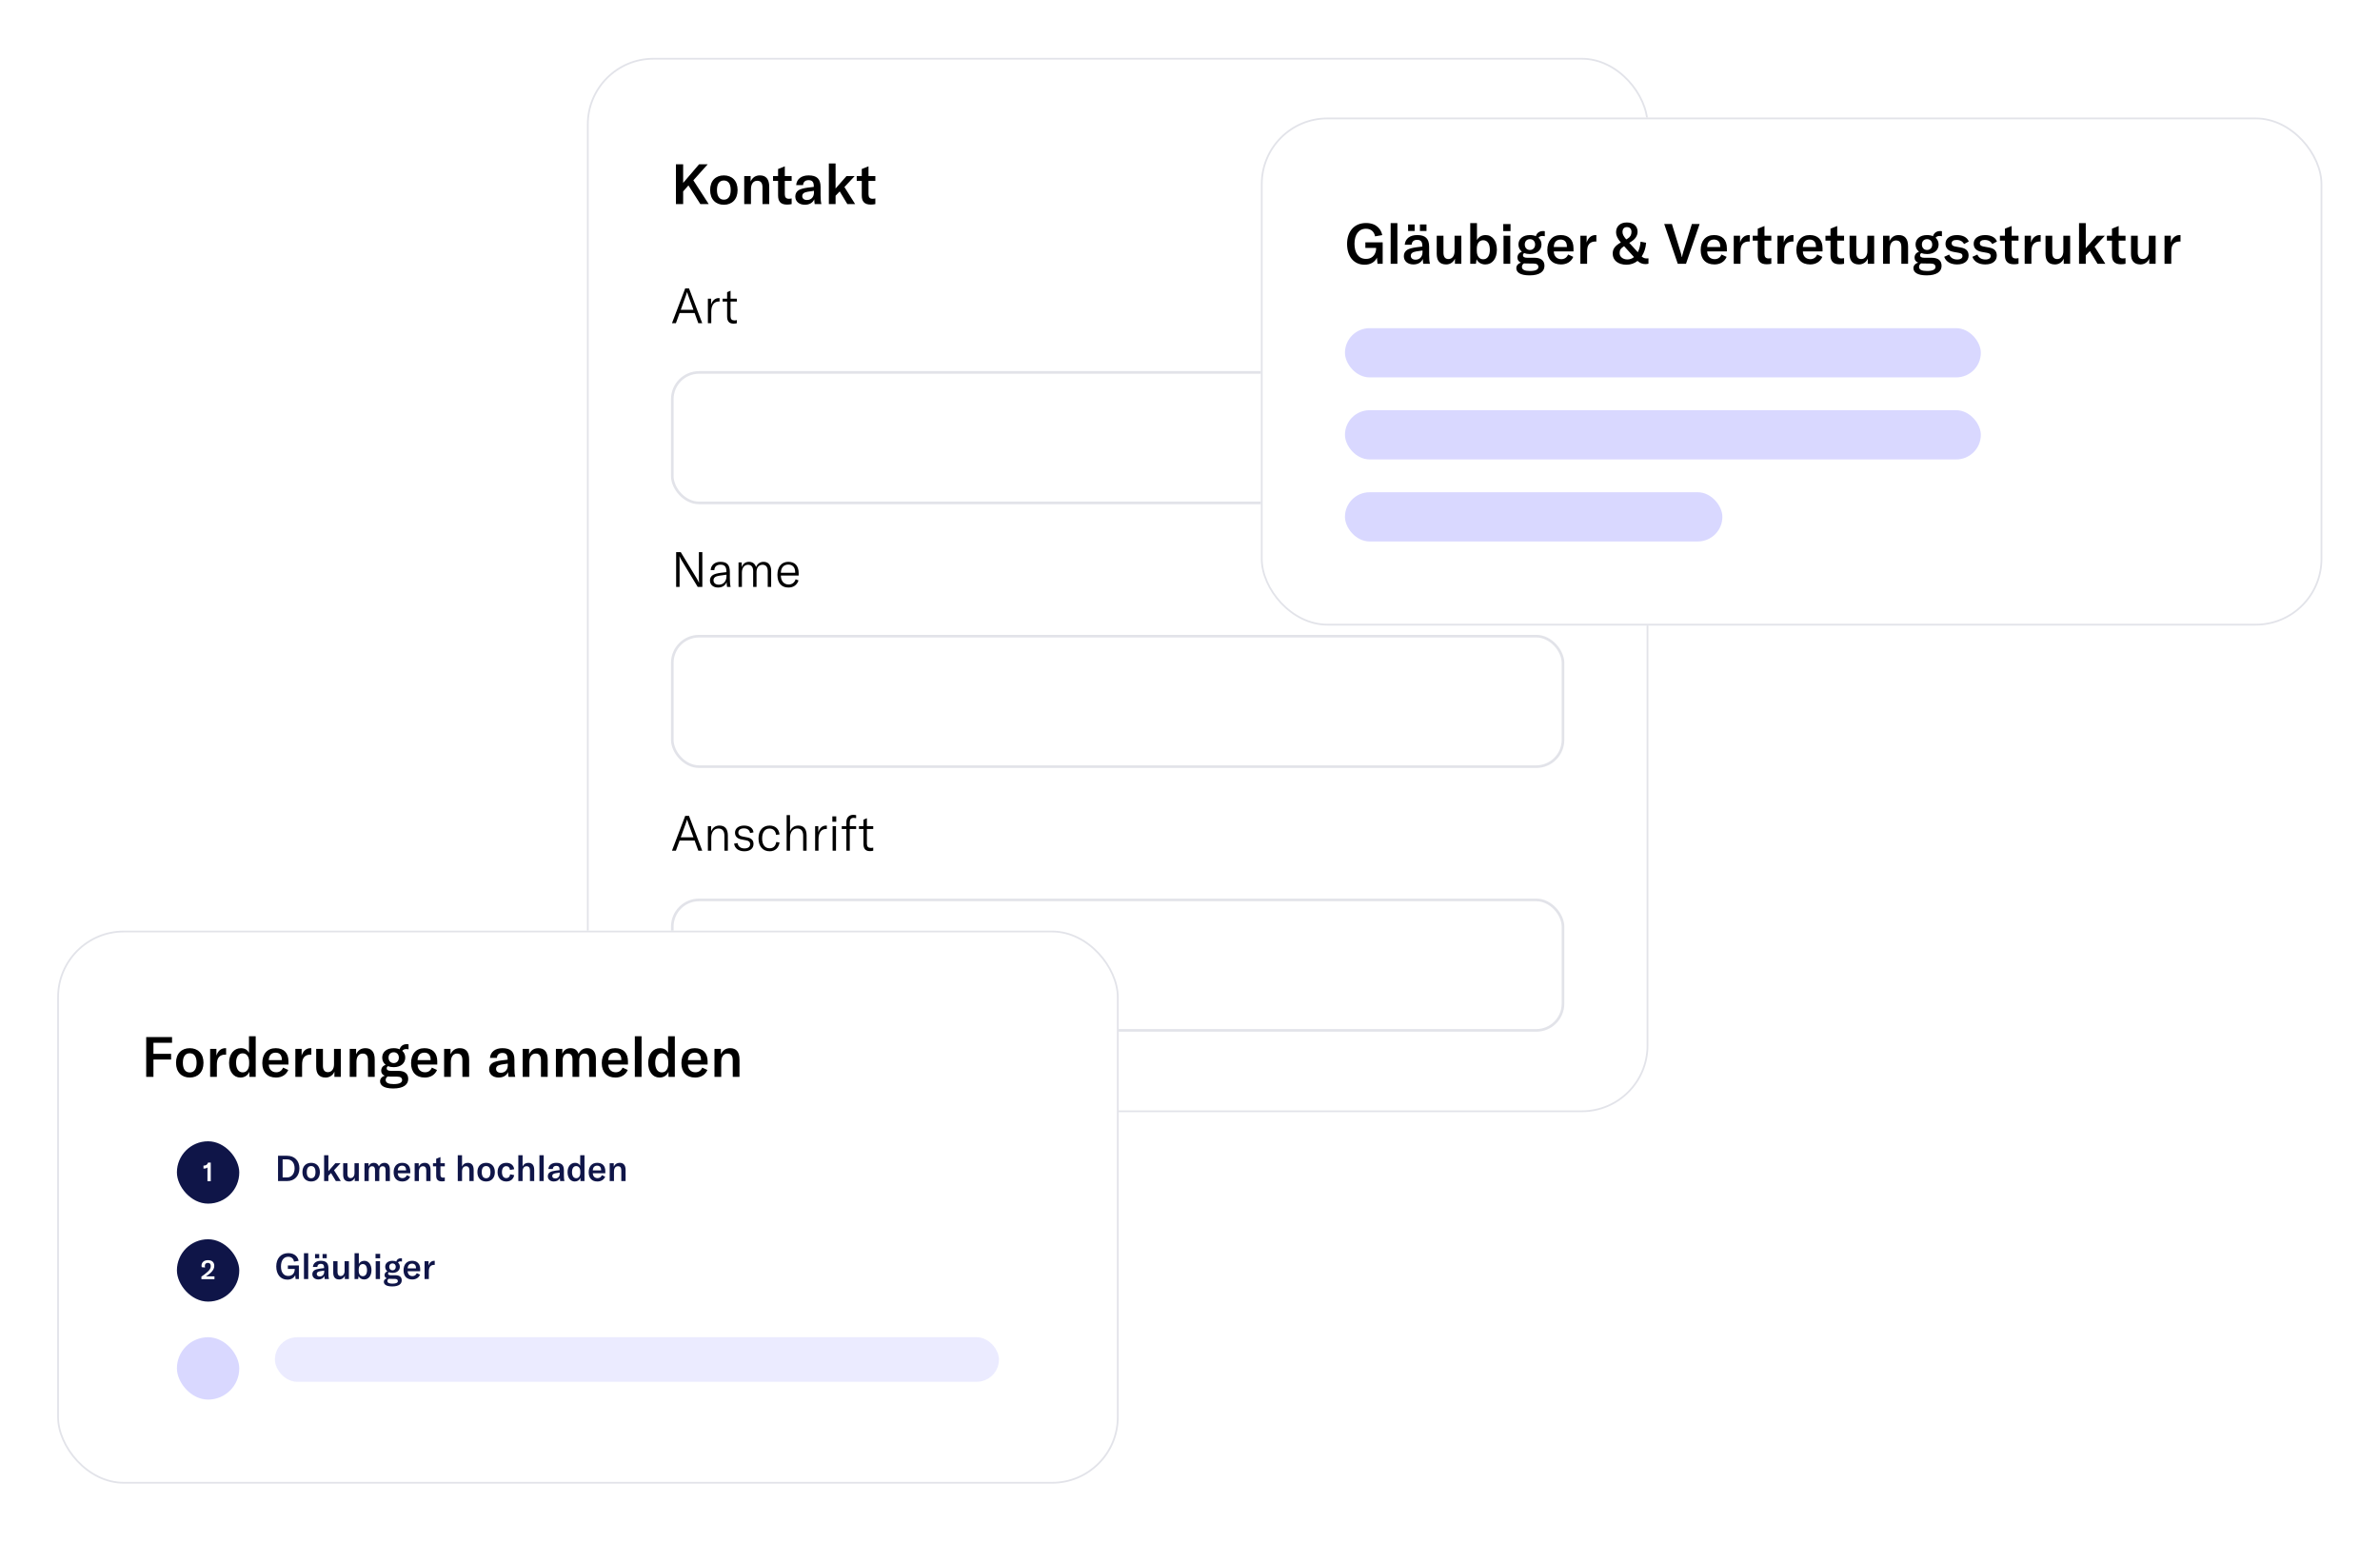 <svg width="957" height="620" viewBox="0 0 957 620" fill="none" xmlns="http://www.w3.org/2000/svg">
<g filter="url(#filter0_d_941_15434)">
<rect x="236" y="12" width="426.817" height="424" rx="26.764" fill="white"/>
<rect x="236.352" y="12.352" width="426.113" height="423.296" rx="26.412" stroke="#E2E3E9" stroke-width="0.704"/>
<path d="M271.791 70.808V54.806H274.698V62.288L281.099 54.806H284.57L278.8 61.251L284.976 70.808H281.617L276.817 63.302L274.698 65.714V70.808H271.791ZM291.064 71.078C287.819 71.078 285.543 68.937 285.543 65.15C285.543 61.387 287.819 59.268 291.064 59.268C294.31 59.268 296.586 61.387 296.586 65.15C296.586 68.937 294.31 71.078 291.064 71.078ZM288.292 65.15C288.292 67.72 289.329 69.027 291.064 69.027C292.8 69.027 293.814 67.72 293.814 65.15C293.814 62.581 292.8 61.319 291.064 61.319C289.329 61.319 288.292 62.581 288.292 65.15ZM299.255 70.808V59.538H301.824V61.725C302.591 60.079 303.83 59.268 305.566 59.268C308.022 59.268 309.307 60.801 309.307 63.821V70.808H306.602V64.091C306.602 62.311 305.904 61.432 304.484 61.432C302.906 61.432 301.96 62.694 301.96 64.835V70.808H299.255ZM310.84 61.499V59.538H312.868V56.699L315.573 55.617V59.538H318.322V61.499H315.573V66.886C315.573 68.081 316.091 68.666 317.218 68.666C317.669 68.666 317.962 68.599 318.322 68.531V70.808C317.669 70.943 317.173 71.01 316.474 71.01C313.77 71.01 312.868 69.591 312.868 67.314V61.499H310.84ZM323.643 71.078C321.322 71.078 319.789 69.748 319.789 67.742C319.789 66.661 320.262 65.759 321.164 65.196C321.975 64.722 323.057 64.429 324.838 64.181L327.227 63.888V63.595C327.227 61.905 326.573 61.184 325.131 61.184C323.801 61.184 323.012 61.883 322.922 63.167H320.15C320.33 60.756 322.223 59.268 325.131 59.268C328.466 59.268 329.954 60.688 329.954 63.956V67.314C329.954 68.847 330.066 70.019 330.292 70.808H327.587C327.497 70.244 327.429 69.568 327.407 68.869C326.866 70.244 325.446 71.078 323.643 71.078ZM322.584 67.607C322.584 68.554 323.305 69.162 324.499 69.162C326.167 69.162 327.294 67.968 327.294 66.187V65.466L324.747 65.849C323.26 66.097 322.584 66.638 322.584 67.607ZM333.282 70.808V54.467H335.987V64.542L340.382 59.538H343.672L339.548 63.956L343.853 70.808H340.72L337.655 65.714L335.987 67.449V70.808H333.282ZM344.493 61.499V59.538H346.521V56.699L349.226 55.617V59.538H351.976V61.499H349.226V66.886C349.226 68.081 349.744 68.666 350.871 68.666C351.322 68.666 351.615 68.599 351.976 68.531V70.808C351.322 70.943 350.826 71.01 350.128 71.01C347.423 71.01 346.521 69.591 346.521 67.314V61.499H344.493Z" fill="black"/>
<path d="M270.202 118.711L275.526 104.709H277.045L282.37 118.711H280.792L279.313 114.629H273.259L271.779 118.711H270.202ZM273.732 113.327H278.84L276.749 107.588C276.552 107.036 276.434 106.661 276.296 106.228H276.256C276.138 106.661 276.019 107.036 275.803 107.588L273.732 113.327ZM285.924 111.256C286.377 109.738 287.462 108.614 288.981 108.614C289.119 108.614 289.217 108.614 289.355 108.634V109.975H289.198C288.251 109.975 287.58 110.251 287.087 110.724C286.18 111.631 286.003 112.952 286.003 114.195V118.711H284.642V108.85H285.924V111.256ZM290.559 109.994V108.85H292.373V106.247L293.754 105.656V108.85H296.298V109.994H293.754V115.911C293.754 117.074 294.266 117.587 295.292 117.587C295.686 117.587 295.962 117.547 296.298 117.469V118.711C295.883 118.829 295.489 118.888 294.937 118.888C293.024 118.888 292.373 117.725 292.373 115.97V109.994H290.559Z" fill="black"/>
<rect x="270.336" y="138.509" width="358.146" height="52.472" rx="10.741" fill="white"/>
<rect x="270.336" y="138.509" width="358.146" height="52.472" rx="10.741" stroke="#E2E3E9" stroke-width="1.056"/>
<path d="M271.878 224.777V210.775H273.732L280.22 221.464C280.575 222.076 280.831 222.549 281.048 223.081H281.088C281.048 222.549 281.029 222.115 281.029 221.366V210.775H282.409V224.777H280.555L274.067 214.069C273.712 213.458 273.456 213.024 273.239 212.452H273.199C273.239 212.925 273.259 213.418 273.259 214.167V224.777H271.878ZM288.742 225.014C286.77 225.014 285.469 223.87 285.469 222.174C285.469 221.228 285.883 220.458 286.672 219.965C287.381 219.551 288.348 219.275 289.906 219.078L292.095 218.822V218.664C292.095 216.633 291.385 215.824 289.709 215.824C288.229 215.824 287.322 216.593 287.243 217.993H285.764C285.883 215.962 287.421 214.68 289.689 214.68C292.331 214.68 293.475 215.903 293.475 218.762V221.326C293.475 222.864 293.574 223.969 293.791 224.777H292.351C292.253 224.245 292.193 223.535 292.174 222.805C291.7 224.186 290.438 225.014 288.742 225.014ZM286.908 222.135C286.908 223.2 287.736 223.87 289.058 223.87C290.892 223.87 292.115 222.49 292.115 220.478V219.847L289.314 220.242C287.638 220.478 286.908 221.05 286.908 222.135ZM296.968 214.917H298.249V216.83C298.742 215.43 299.768 214.68 301.168 214.68C302.588 214.68 303.594 215.43 304.008 216.79C304.6 215.39 305.645 214.68 307.045 214.68C308.978 214.68 310.082 216.021 310.082 218.329V224.777H308.702V218.447C308.702 216.771 307.992 215.863 306.631 215.863C305.132 215.863 304.205 216.968 304.205 218.782V224.777H302.844V218.368C302.844 216.771 302.095 215.863 300.793 215.863C299.295 215.863 298.328 217.086 298.328 219.019V224.777H296.968V214.917ZM317.04 225.014C314.24 225.014 312.603 223.219 312.603 219.906C312.603 216.672 314.26 214.68 316.981 214.68C319.624 214.68 321.142 216.258 321.142 219.255V220.202H313.984C314.003 222.431 315.226 223.791 317.139 223.791C318.519 223.791 319.506 223.022 319.92 221.681L321.083 222.154C320.472 223.989 319.032 225.014 317.04 225.014ZM313.984 219.078H319.742V218.901C319.742 216.869 318.717 215.785 316.962 215.785C315.127 215.785 314.023 217.047 313.984 219.078Z" fill="black"/>
<rect x="270.336" y="244.575" width="358.146" height="52.472" rx="10.741" fill="white"/>
<rect x="270.336" y="244.575" width="358.146" height="52.472" rx="10.741" stroke="#E2E3E9" stroke-width="1.056"/>
<path d="M270.202 330.844L275.526 316.842H277.045L282.37 330.844H280.792L279.313 326.762H273.259L271.779 330.844H270.202ZM273.732 325.46H278.84L276.749 319.721C276.552 319.169 276.434 318.794 276.296 318.36H276.256C276.138 318.794 276.019 319.169 275.803 319.721L273.732 325.46ZM284.642 330.844V320.983H285.944V323.153C286.535 321.555 287.679 320.747 289.316 320.747C291.525 320.747 292.668 322.107 292.668 324.75V330.844H291.288V324.829C291.288 322.916 290.46 321.93 288.902 321.93C287.127 321.93 286.003 323.35 286.003 325.657V330.844H284.642ZM299.335 331.08C297.028 331.08 295.49 329.996 295.174 328.024L296.574 327.787C296.811 329.187 297.817 329.937 299.375 329.937C300.814 329.937 301.623 329.246 301.623 328.26C301.623 327.294 301.071 326.88 300.025 326.683L298.112 326.308C296.476 325.992 295.549 325.105 295.549 323.606C295.549 321.95 296.949 320.747 299.177 320.747C301.347 320.747 302.786 321.713 302.984 323.468L301.603 323.764C301.406 322.561 300.558 321.871 299.118 321.871C297.757 321.871 296.89 322.502 296.89 323.547C296.89 324.474 297.501 324.927 298.527 325.125L300.459 325.499C302.214 325.854 302.984 326.702 302.984 328.142C302.984 329.897 301.662 331.08 299.335 331.08ZM309.473 331.08C306.731 331.08 304.996 329.089 304.996 325.914C304.996 322.699 306.712 320.747 309.473 320.747C311.721 320.747 313.22 322.068 313.456 324.316L312.056 324.474C311.859 322.837 310.912 321.95 309.413 321.95C307.579 321.95 306.455 323.429 306.455 325.894C306.455 328.418 307.579 329.877 309.473 329.877C310.952 329.877 311.879 328.99 312.135 327.353L313.456 327.55C313.101 329.779 311.642 331.08 309.473 331.08ZM316.303 330.844V316.546H317.664V323.074C318.236 321.555 319.419 320.747 321.036 320.747C323.186 320.747 324.33 322.107 324.33 324.73V330.844H322.949V324.809C322.949 322.916 322.141 321.93 320.583 321.93C318.788 321.93 317.664 323.35 317.664 325.657V330.844H316.303ZM329.044 323.389C329.498 321.871 330.582 320.747 332.101 320.747C332.239 320.747 332.338 320.747 332.476 320.766V322.107H332.318C331.371 322.107 330.701 322.383 330.208 322.857C329.3 323.764 329.123 325.085 329.123 326.328V330.844H327.762V320.983H329.044V323.389ZM334.792 330.844V320.983H336.152V330.844H334.792ZM334.693 319.208V317.039H336.251V319.208H334.693ZM344.254 320.983V322.127H341.69V330.844H340.329V322.127H338.475V320.983H340.329V319.346C340.329 317.572 341.374 316.428 343.09 316.428C343.524 316.428 343.918 316.467 344.254 316.566V317.749C343.918 317.69 343.583 317.65 343.268 317.65C342.163 317.65 341.69 318.242 341.69 319.524V320.983H344.254ZM345.388 322.127V320.983H347.203V318.38L348.583 317.788V320.983H351.127V322.127H348.583V328.043C348.583 329.207 349.096 329.72 350.121 329.72C350.516 329.72 350.792 329.68 351.127 329.601V330.844C350.713 330.962 350.319 331.021 349.766 331.021C347.853 331.021 347.203 329.858 347.203 328.103V322.127H345.388Z" fill="black"/>
<rect x="270.336" y="350.642" width="358.146" height="52.472" rx="10.741" fill="white"/>
<rect x="270.336" y="350.642" width="358.146" height="52.472" rx="10.741" stroke="#E2E3E9" stroke-width="1.056"/>
</g>
<g filter="url(#filter1_d_941_15434)">
<rect x="507" y="36" width="426.817" height="204.297" rx="26.764" fill="white"/>
<rect x="507.352" y="36.352" width="426.113" height="203.593" rx="26.412" stroke="#E2E3E9" stroke-width="0.704"/>
<path d="M548.719 95.191C544.301 95.191 541.664 91.765 541.664 86.829C541.664 81.871 544.481 78.422 549.282 78.422C553.609 78.422 555.412 81.104 555.796 83.291L552.911 83.786C552.663 82.367 551.694 80.721 549.237 80.721C546.307 80.721 544.639 83.155 544.639 86.807C544.639 90.323 546.172 92.847 549.259 92.847C552.505 92.847 553.339 90.187 553.339 88.722V88.429H549.012V86.198H555.976V94.808H553.902L553.654 92.351C552.911 94.064 551.108 95.191 548.719 95.191ZM561.889 78.467V94.808H559.184V78.467H561.889ZM568.341 95.078C566.02 95.078 564.487 93.748 564.487 91.742C564.487 90.661 564.961 89.759 565.862 89.196C566.674 88.722 567.755 88.429 569.536 88.181L571.925 87.888V87.595C571.925 85.905 571.271 85.184 569.829 85.184C568.499 85.184 567.71 85.882 567.62 87.167H564.848C565.028 84.756 566.921 83.268 569.829 83.268C573.165 83.268 574.652 84.688 574.652 87.956V91.314C574.652 92.847 574.765 94.019 574.99 94.808H572.286C572.195 94.244 572.128 93.568 572.105 92.869C571.564 94.244 570.144 95.078 568.341 95.078ZM566.2 81.623V78.986H568.837V81.623H566.2ZM567.282 91.607C567.282 92.554 568.003 93.162 569.198 93.162C570.866 93.162 571.993 91.968 571.993 90.187V89.466L569.446 89.849C567.958 90.097 567.282 90.638 567.282 91.607ZM570.956 81.623V78.986H573.593V81.623H570.956ZM581.519 95.078C578.77 95.078 577.71 93.41 577.71 90.773V83.538H580.415V90.368C580.415 92.013 581.091 92.914 582.398 92.914C583.886 92.914 584.877 91.675 584.877 89.782V83.538H587.605V94.808H585.035V92.712C584.494 94.109 583.142 95.078 581.519 95.078ZM597.249 95.078C595.582 95.078 594.319 94.244 593.733 92.982L593.463 94.808H591.187V78.467H593.891V85.296C594.477 84.124 595.694 83.268 597.362 83.268C600.112 83.268 601.892 85.68 601.892 89.173C601.892 92.712 600.067 95.078 597.249 95.078ZM593.824 89.579C593.824 91.675 594.77 93.005 596.393 93.005C598.083 93.005 599.075 91.562 599.075 89.173C599.075 86.829 598.128 85.342 596.393 85.342C594.793 85.342 593.824 86.671 593.824 88.812V89.579ZM604.569 94.808V83.538H607.273V94.808H604.569ZM604.456 81.668V78.851H607.386V81.668H604.456ZM615.011 99.473C611.134 99.473 609.714 98.166 609.714 96.566C609.714 95.574 610.368 94.74 611.607 94.357C610.593 93.951 610.165 93.23 610.165 92.328C610.165 91.156 610.841 90.368 611.945 89.939C611.066 89.241 610.571 88.227 610.571 87.055C610.571 84.823 612.329 83.268 615.191 83.268C616.115 83.268 616.904 83.426 617.58 83.719C617.941 82.479 618.91 81.645 620.532 81.645C620.758 81.645 620.938 81.668 621.164 81.713V83.741C620.871 83.674 620.578 83.629 620.239 83.629C619.518 83.629 618.955 83.877 618.639 84.35C619.406 85.026 619.834 85.95 619.834 87.055C619.834 89.286 618.076 90.909 615.191 90.909C614.334 90.909 613.568 90.773 612.937 90.503C612.599 90.683 612.374 90.954 612.374 91.359C612.374 91.968 612.847 92.396 614.087 92.396H617.039C619.676 92.396 621.028 93.546 621.028 95.641C621.028 97.963 619.067 99.473 615.011 99.473ZM611.968 96.07C611.968 97.264 613.253 97.715 615.191 97.715C617.76 97.715 618.572 96.994 618.572 96.092C618.572 95.191 617.918 94.718 616.633 94.718L613.703 94.695C613.365 94.695 613.072 94.672 612.802 94.65C612.216 94.988 611.968 95.506 611.968 96.07ZM613.117 87.055C613.117 88.339 613.929 89.263 615.191 89.263C616.453 89.263 617.264 88.339 617.264 87.077C617.264 85.792 616.453 84.913 615.191 84.913C613.929 84.913 613.117 85.792 613.117 87.055ZM627.698 95.078C624.25 95.078 622.177 92.982 622.177 89.286C622.177 85.567 624.205 83.268 627.563 83.268C630.831 83.268 632.702 85.161 632.702 88.61V89.849H624.791C624.813 91.742 626.008 92.96 627.789 92.96C629.073 92.96 630.02 92.306 630.538 91.089L632.612 92.035C631.778 93.996 629.997 95.078 627.698 95.078ZM624.791 88.069H630.042V87.888C630.042 86.04 629.118 85.071 627.518 85.071C625.805 85.071 624.836 86.198 624.791 88.069ZM637.995 86.266C638.558 84.485 639.753 83.268 641.579 83.268C641.691 83.268 641.781 83.268 641.894 83.291V85.882C641.781 85.882 641.669 85.86 641.533 85.86C640.452 85.86 639.708 86.175 639.19 86.671C638.288 87.55 638.175 88.835 638.175 90.075V94.808H635.471V83.538H637.995V86.266ZM654.013 95.191C650.632 95.191 648.468 93.433 648.468 90.728C648.468 88.88 649.347 87.618 651.736 86.243C650.384 84.643 649.821 83.426 649.821 82.164C649.821 79.73 651.489 78.197 654.148 78.197C656.808 78.197 658.475 79.639 658.475 81.916C658.475 83.538 657.506 84.958 655.838 85.95L655.14 86.401L658.566 90.165C659.152 89.038 659.535 87.618 659.67 85.928L661.901 86.356C661.743 88.519 661.112 90.39 660.121 91.878C660.684 92.396 661.315 92.666 662.059 92.666C662.487 92.666 662.69 92.666 662.848 92.621V94.785C662.442 94.875 662.127 94.943 661.608 94.943C660.391 94.943 659.354 94.492 658.453 93.658C657.213 94.65 655.703 95.191 654.013 95.191ZM651.241 90.548C651.241 91.99 652.57 93.072 654.373 93.072C655.388 93.072 656.267 92.734 657.033 92.126L653.044 87.731C651.669 88.632 651.241 89.308 651.241 90.548ZM652.413 82.028C652.413 82.907 652.773 83.674 653.9 85.004L654.464 84.688C655.478 84.102 656.019 83.2 656.019 82.028C656.019 80.789 655.365 80.068 654.193 80.068C653.066 80.068 652.435 80.744 652.413 82.028ZM674.631 94.808L669.177 78.805H672.265L675.691 89.894C675.984 90.841 676.141 91.472 676.254 92.081H676.344C676.434 91.472 676.592 90.841 676.885 89.894L680.311 78.805H683.421L677.944 94.808H674.631ZM689.37 95.078C685.922 95.078 683.848 92.982 683.848 89.286C683.848 85.567 685.877 83.268 689.235 83.268C692.503 83.268 694.374 85.161 694.374 88.61V89.849H686.463C686.485 91.742 687.68 92.96 689.46 92.96C690.745 92.96 691.692 92.306 692.21 91.089L694.284 92.035C693.45 93.996 691.669 95.078 689.37 95.078ZM686.463 88.069H691.714V87.888C691.714 86.04 690.79 85.071 689.19 85.071C687.477 85.071 686.508 86.198 686.463 88.069ZM699.667 86.266C700.23 84.485 701.425 83.268 703.25 83.268C703.363 83.268 703.453 83.268 703.566 83.291V85.882C703.453 85.882 703.341 85.86 703.205 85.86C702.124 85.86 701.38 86.175 700.861 86.671C699.96 87.55 699.847 88.835 699.847 90.075V94.808H697.143V83.538H699.667V86.266ZM704.766 85.499V83.538H706.794V80.699L709.499 79.617V83.538H712.248V85.499H709.499V90.886C709.499 92.081 710.017 92.666 711.144 92.666C711.595 92.666 711.888 92.599 712.248 92.531V94.808C711.595 94.943 711.099 95.01 710.4 95.01C707.696 95.01 706.794 93.591 706.794 91.314V85.499H704.766ZM717.253 86.266C717.816 84.485 719.011 83.268 720.836 83.268C720.949 83.268 721.039 83.268 721.152 83.291V85.882C721.039 85.882 720.927 85.86 720.791 85.86C719.71 85.86 718.966 86.175 718.447 86.671C717.546 87.55 717.433 88.835 717.433 90.075V94.808H714.729V83.538H717.253V86.266ZM727.844 95.078C724.395 95.078 722.322 92.982 722.322 89.286C722.322 85.567 724.35 83.268 727.708 83.268C730.977 83.268 732.847 85.161 732.847 88.61V89.849H724.936C724.959 91.742 726.153 92.96 727.934 92.96C729.219 92.96 730.165 92.306 730.684 91.089L732.757 92.035C731.923 93.996 730.143 95.078 727.844 95.078ZM724.936 88.069H730.188V87.888C730.188 86.04 729.264 85.071 727.663 85.071C725.951 85.071 724.981 86.198 724.936 88.069ZM734.017 85.499V83.538H736.045V80.699L738.75 79.617V83.538H741.5V85.499H738.75V90.886C738.75 92.081 739.268 92.666 740.395 92.666C740.846 92.666 741.139 92.599 741.5 92.531V94.808C740.846 94.943 740.35 95.01 739.651 95.01C736.947 95.01 736.045 93.591 736.045 91.314V85.499H734.017ZM747.518 95.078C744.769 95.078 743.709 93.41 743.709 90.773V83.538H746.414V90.368C746.414 92.013 747.09 92.914 748.397 92.914C749.885 92.914 750.877 91.675 750.877 89.782V83.538H753.604V94.808H751.034V92.712C750.493 94.109 749.141 95.078 747.518 95.078ZM757.186 94.808V83.538H759.755V85.725C760.521 84.079 761.761 83.268 763.497 83.268C765.953 83.268 767.238 84.801 767.238 87.821V94.808H764.533V88.091C764.533 86.311 763.835 85.432 762.415 85.432C760.837 85.432 759.89 86.694 759.89 88.835V94.808H757.186ZM774.693 99.473C770.816 99.473 769.396 98.166 769.396 96.566C769.396 95.574 770.05 94.74 771.29 94.357C770.275 93.951 769.847 93.23 769.847 92.328C769.847 91.156 770.523 90.368 771.628 89.939C770.749 89.241 770.253 88.227 770.253 87.055C770.253 84.823 772.011 83.268 774.873 83.268C775.797 83.268 776.586 83.426 777.262 83.719C777.623 82.479 778.592 81.645 780.215 81.645C780.44 81.645 780.62 81.668 780.846 81.713V83.741C780.553 83.674 780.26 83.629 779.922 83.629C779.201 83.629 778.637 83.877 778.322 84.35C779.088 85.026 779.516 85.95 779.516 87.055C779.516 89.286 777.758 90.909 774.873 90.909C774.017 90.909 773.25 90.773 772.619 90.503C772.281 90.683 772.056 90.954 772.056 91.359C772.056 91.968 772.529 92.396 773.769 92.396H776.721C779.358 92.396 780.711 93.546 780.711 95.641C780.711 97.963 778.75 99.473 774.693 99.473ZM771.65 96.07C771.65 97.264 772.935 97.715 774.873 97.715C777.443 97.715 778.254 96.994 778.254 96.092C778.254 95.191 777.6 94.718 776.316 94.718L773.386 94.695C773.048 94.695 772.755 94.672 772.484 94.65C771.898 94.988 771.65 95.506 771.65 96.07ZM772.8 87.055C772.8 88.339 773.611 89.263 774.873 89.263C776.135 89.263 776.947 88.339 776.947 87.077C776.947 85.792 776.135 84.913 774.873 84.913C773.611 84.913 772.8 85.792 772.8 87.055ZM786.952 95.078C784.383 95.078 782.467 93.996 781.768 92.013L783.774 91.111C784.292 92.374 785.419 93.095 787.02 93.095C788.394 93.095 789.116 92.509 789.116 91.697C789.116 90.886 788.62 90.57 787.515 90.39L785.509 90.029C783.391 89.646 782.287 88.542 782.287 86.739C782.287 84.71 784.022 83.268 786.884 83.268C789.273 83.268 791.099 84.237 791.64 85.86L789.747 86.874C789.206 85.86 788.214 85.229 786.727 85.229C785.464 85.229 784.766 85.702 784.766 86.581C784.766 87.347 785.262 87.686 786.253 87.866L788.462 88.272C790.648 88.655 791.572 89.737 791.572 91.517C791.572 93.636 789.904 95.078 786.952 95.078ZM798.287 95.078C795.718 95.078 793.802 93.996 793.103 92.013L795.109 91.111C795.628 92.374 796.754 93.095 798.355 93.095C799.73 93.095 800.451 92.509 800.451 91.697C800.451 90.886 799.955 90.57 798.851 90.39L796.845 90.029C794.726 89.646 793.622 88.542 793.622 86.739C793.622 84.71 795.357 83.268 798.219 83.268C800.608 83.268 802.434 84.237 802.975 85.86L801.082 86.874C800.541 85.86 799.549 85.229 798.062 85.229C796.8 85.229 796.101 85.702 796.101 86.581C796.101 87.347 796.597 87.686 797.588 87.866L799.797 88.272C801.983 88.655 802.907 89.737 802.907 91.517C802.907 93.636 801.24 95.078 798.287 95.078ZM804.163 85.499V83.538H806.191V80.699L808.896 79.617V83.538H811.645V85.499H808.896V90.886C808.896 92.081 809.414 92.666 810.541 92.666C810.992 92.666 811.285 92.599 811.645 92.531V94.808C810.992 94.943 810.496 95.01 809.797 95.01C807.093 95.01 806.191 93.591 806.191 91.314V85.499H804.163ZM816.65 86.266C817.213 84.485 818.408 83.268 820.233 83.268C820.346 83.268 820.436 83.268 820.549 83.291V85.882C820.436 85.882 820.324 85.86 820.188 85.86C819.107 85.86 818.363 86.175 817.844 86.671C816.943 87.55 816.83 88.835 816.83 90.075V94.808H814.126V83.538H816.65V86.266ZM826.314 95.078C823.564 95.078 822.505 93.41 822.505 90.773V83.538H825.21V90.368C825.21 92.013 825.886 92.914 827.193 92.914C828.681 92.914 829.672 91.675 829.672 89.782V83.538H832.399V94.808H829.83V92.712C829.289 94.109 827.937 95.078 826.314 95.078ZM835.981 94.808V78.467H838.686V88.542L843.081 83.538H846.372L842.247 87.956L846.552 94.808H843.419L840.354 89.714L838.686 91.449V94.808H835.981ZM847.192 85.499V83.538H849.221V80.699L851.925 79.617V83.538H854.675V85.499H851.925V90.886C851.925 92.081 852.444 92.666 853.57 92.666C854.021 92.666 854.314 92.599 854.675 92.531V94.808C854.021 94.943 853.525 95.01 852.827 95.01C850.122 95.01 849.221 93.591 849.221 91.314V85.499H847.192ZM860.694 95.078C857.944 95.078 856.885 93.41 856.885 90.773V83.538H859.589V90.368C859.589 92.013 860.265 92.914 861.573 92.914C863.06 92.914 864.052 91.675 864.052 89.782V83.538H866.779V94.808H864.21V92.712C863.669 94.109 862.316 95.078 860.694 95.078ZM872.885 86.266C873.449 84.485 874.643 83.268 876.469 83.268C876.582 83.268 876.672 83.268 876.784 83.291V85.882C876.672 85.882 876.559 85.86 876.424 85.86C875.342 85.86 874.598 86.175 874.08 86.671C873.178 87.55 873.066 88.835 873.066 90.075V94.808H870.361V83.538H872.885V86.266Z" fill="black"/>
<rect x="540.807" y="120.711" width="255.687" height="19.795" rx="9.898" fill="#D9D8FF"/>
<rect x="540.807" y="153.703" width="255.687" height="19.795" rx="9.898" fill="#D9D8FF"/>
<rect x="540.807" y="186.694" width="151.763" height="19.795" rx="9.898" fill="#D9D8FF"/>
</g>
<g filter="url(#filter2_d_941_15434)">
<rect x="23" y="363" width="426.817" height="222.399" rx="26.764" fill="white"/>
<rect x="23.352" y="363.352" width="426.113" height="221.695" rx="26.412" stroke="#E2E3E9" stroke-width="0.704"/>
<path d="M61.698 421.808H58.791V405.805H69.181V408.104H61.698V412.544H68.798V414.843H61.698V421.808ZM76.304 422.078C73.058 422.078 70.782 419.937 70.782 416.151C70.782 412.387 73.058 410.268 76.304 410.268C79.549 410.268 81.826 412.387 81.826 416.151C81.826 419.937 79.549 422.078 76.304 422.078ZM73.531 416.151C73.531 418.72 74.568 420.027 76.304 420.027C78.039 420.027 79.053 418.72 79.053 416.151C79.053 413.581 78.039 412.319 76.304 412.319C74.568 412.319 73.531 413.581 73.531 416.151ZM87.018 413.266C87.582 411.485 88.776 410.268 90.602 410.268C90.715 410.268 90.805 410.268 90.918 410.291V412.882C90.805 412.882 90.692 412.86 90.557 412.86C89.475 412.86 88.731 413.175 88.213 413.671C87.311 414.55 87.199 415.835 87.199 417.075V421.808H84.494V410.539H87.018V413.266ZM96.663 422.078C93.936 422.078 92.11 419.712 92.11 416.196C92.11 412.657 94.048 410.268 96.865 410.268C98.353 410.268 99.48 410.877 100.111 412.139V405.467H102.816V421.808H100.269V419.779C99.638 421.222 98.353 422.078 96.663 422.078ZM94.927 416.151C94.927 418.562 95.941 420.005 97.587 420.005C99.164 420.005 100.179 418.675 100.179 416.556V415.835C100.179 413.626 99.187 412.342 97.564 412.342C95.919 412.342 94.927 413.739 94.927 416.151ZM110.991 422.078C107.543 422.078 105.469 419.982 105.469 416.286C105.469 412.567 107.498 410.268 110.856 410.268C114.124 410.268 115.995 412.161 115.995 415.61V416.849H108.084C108.106 418.742 109.301 419.959 111.081 419.959C112.366 419.959 113.313 419.306 113.831 418.089L115.905 419.035C115.071 420.996 113.29 422.078 110.991 422.078ZM108.084 415.069H113.335V414.888C113.335 413.04 112.411 412.071 110.811 412.071C109.098 412.071 108.129 413.198 108.084 415.069ZM121.288 413.266C121.851 411.485 123.046 410.268 124.872 410.268C124.984 410.268 125.074 410.268 125.187 410.291V412.882C125.074 412.882 124.962 412.86 124.826 412.86C123.745 412.86 123.001 413.175 122.482 413.671C121.581 414.55 121.468 415.835 121.468 417.075V421.808H118.764V410.539H121.288V413.266ZM130.952 422.078C128.202 422.078 127.143 420.41 127.143 417.773V410.539H129.848V417.368C129.848 419.013 130.524 419.914 131.831 419.914C133.319 419.914 134.31 418.675 134.31 416.782V410.539H137.037V421.808H134.468V419.712C133.927 421.109 132.575 422.078 130.952 422.078ZM140.62 421.808V410.539H143.189V412.725C143.955 411.079 145.195 410.268 146.93 410.268C149.387 410.268 150.672 411.801 150.672 414.821V421.808H147.967V415.091C147.967 413.311 147.268 412.432 145.848 412.432C144.271 412.432 143.324 413.694 143.324 415.835V421.808H140.62ZM158.127 426.473C154.25 426.473 152.83 425.166 152.83 423.566C152.83 422.574 153.484 421.74 154.723 421.357C153.709 420.951 153.281 420.23 153.281 419.328C153.281 418.156 153.957 417.368 155.061 416.939C154.182 416.241 153.687 415.226 153.687 414.054C153.687 411.823 155.445 410.268 158.307 410.268C159.231 410.268 160.02 410.426 160.696 410.719C161.057 409.479 162.026 408.645 163.648 408.645C163.874 408.645 164.054 408.668 164.28 408.713V410.741C163.987 410.674 163.694 410.629 163.356 410.629C162.634 410.629 162.071 410.877 161.755 411.35C162.522 412.026 162.95 412.95 162.95 414.054C162.95 416.286 161.192 417.909 158.307 417.909C157.45 417.909 156.684 417.773 156.053 417.503C155.715 417.683 155.49 417.954 155.49 418.359C155.49 418.968 155.963 419.396 157.203 419.396H160.155C162.792 419.396 164.144 420.545 164.144 422.642C164.144 424.963 162.184 426.473 158.127 426.473ZM155.084 423.07C155.084 424.264 156.369 424.715 158.307 424.715C160.876 424.715 161.688 423.994 161.688 423.092C161.688 422.191 161.034 421.717 159.749 421.717L156.819 421.695C156.481 421.695 156.188 421.672 155.918 421.65C155.332 421.988 155.084 422.506 155.084 423.07ZM156.233 414.054C156.233 415.339 157.045 416.263 158.307 416.263C159.569 416.263 160.38 415.339 160.38 414.077C160.38 412.792 159.569 411.913 158.307 411.913C157.045 411.913 156.233 412.792 156.233 414.054ZM170.814 422.078C167.366 422.078 165.293 419.982 165.293 416.286C165.293 412.567 167.321 410.268 170.679 410.268C173.947 410.268 175.818 412.161 175.818 415.61V416.849H167.907C167.93 418.742 169.124 419.959 170.905 419.959C172.189 419.959 173.136 419.306 173.654 418.089L175.728 419.035C174.894 420.996 173.113 422.078 170.814 422.078ZM167.907 415.069H173.158V414.888C173.158 413.04 172.234 412.071 170.634 412.071C168.921 412.071 167.952 413.198 167.907 415.069ZM178.587 421.808V410.539H181.156V412.725C181.922 411.079 183.162 410.268 184.897 410.268C187.354 410.268 188.639 411.801 188.639 414.821V421.808H185.934V415.091C185.934 413.311 185.236 412.432 183.816 412.432C182.238 412.432 181.291 413.694 181.291 415.835V421.808H178.587ZM200.532 422.078C198.21 422.078 196.678 420.748 196.678 418.742C196.678 417.661 197.151 416.759 198.053 416.196C198.864 415.722 199.946 415.429 201.726 415.181L204.115 414.888V414.595C204.115 412.905 203.462 412.184 202.019 412.184C200.69 412.184 199.901 412.882 199.811 414.167H197.038C197.219 411.756 199.112 410.268 202.019 410.268C205.355 410.268 206.842 411.688 206.842 414.956V418.314C206.842 419.847 206.955 421.019 207.181 421.808H204.476C204.386 421.244 204.318 420.568 204.296 419.869C203.755 421.244 202.335 422.078 200.532 422.078ZM199.472 418.607C199.472 419.554 200.194 420.162 201.388 420.162C203.056 420.162 204.183 418.968 204.183 417.187V416.466L201.636 416.849C200.149 417.097 199.472 417.638 199.472 418.607ZM210.171 421.808V410.539H212.74V412.725C213.507 411.079 214.746 410.268 216.482 410.268C218.938 410.268 220.223 411.801 220.223 414.821V421.808H217.519V415.091C217.519 413.311 216.82 412.432 215.4 412.432C213.822 412.432 212.876 413.694 212.876 415.835V421.808H210.171ZM223.531 410.539H226.1V412.522C226.777 411.012 227.858 410.268 229.436 410.268C231.014 410.268 232.096 411.034 232.637 412.544C233.403 411.012 234.575 410.268 236.152 410.268C238.316 410.268 239.601 411.801 239.601 414.438V421.808H236.896V414.866C236.896 413.221 236.288 412.432 235.048 412.432C233.673 412.432 232.907 413.423 232.907 415.226V421.808H230.202V414.798C230.202 413.243 229.571 412.432 228.377 412.432C227.025 412.432 226.236 413.491 226.236 415.294V421.808H223.531V410.539ZM247.497 422.078C244.049 422.078 241.975 419.982 241.975 416.286C241.975 412.567 244.004 410.268 247.362 410.268C250.63 410.268 252.501 412.161 252.501 415.61V416.849H244.59C244.612 418.742 245.807 419.959 247.587 419.959C248.872 419.959 249.819 419.306 250.337 418.089L252.41 419.035C251.577 420.996 249.796 422.078 247.497 422.078ZM244.59 415.069H249.841V414.888C249.841 413.04 248.917 412.071 247.317 412.071C245.604 412.071 244.635 413.198 244.59 415.069ZM257.974 405.467V421.808H255.269V405.467H257.974ZM265.193 422.078C262.466 422.078 260.64 419.712 260.64 416.196C260.64 412.657 262.579 410.268 265.396 410.268C266.883 410.268 268.01 410.877 268.641 412.139V405.467H271.346V421.808H268.799V419.779C268.168 421.222 266.883 422.078 265.193 422.078ZM263.458 416.151C263.458 418.562 264.472 420.005 266.117 420.005C267.695 420.005 268.709 418.675 268.709 416.556V415.835C268.709 413.626 267.717 412.342 266.094 412.342C264.449 412.342 263.458 413.739 263.458 416.151ZM279.522 422.078C276.073 422.078 274 419.982 274 416.286C274 412.567 276.028 410.268 279.386 410.268C282.654 410.268 284.525 412.161 284.525 415.61V416.849H276.614C276.637 418.742 277.831 419.959 279.612 419.959C280.896 419.959 281.843 419.306 282.361 418.089L284.435 419.035C283.601 420.996 281.821 422.078 279.522 422.078ZM276.614 415.069H281.866V414.888C281.866 413.04 280.942 412.071 279.341 412.071C277.628 412.071 276.659 413.198 276.614 415.069ZM287.294 421.808V410.539H289.863V412.725C290.63 411.079 291.869 410.268 293.605 410.268C296.061 410.268 297.346 411.801 297.346 414.821V421.808H294.641V415.091C294.641 413.311 293.943 412.432 292.523 412.432C290.945 412.432 289.999 413.694 289.999 415.835V421.808H287.294Z" fill="black"/>
<g clip-path="url(#clip0_941_15434)">
<rect x="71.135" y="447.711" width="25.075" height="25.075" rx="12.537" fill="#0F1548"/>
<path d="M83.42 458.224C83.162 458.525 82.614 458.676 82.163 458.676H81.819V457.483H82.034C82.84 457.472 83.41 457.075 83.646 456.279H84.742V463.748H83.42V458.224Z" fill="white"/>
<path d="M111.799 463.711V453.538H115.468C118.448 453.538 120.396 455.572 120.396 458.581C120.396 461.59 118.462 463.711 115.439 463.711H111.799ZM113.648 462.264H115.382C117.359 462.264 118.462 460.602 118.462 458.581C118.462 456.518 117.402 454.985 115.41 454.985H113.648V462.264ZM125.116 463.883C123.053 463.883 121.605 462.522 121.605 460.115C121.605 457.722 123.053 456.375 125.116 456.375C127.179 456.375 128.626 457.722 128.626 460.115C128.626 462.522 127.179 463.883 125.116 463.883ZM123.354 460.115C123.354 461.748 124.013 462.579 125.116 462.579C126.219 462.579 126.864 461.748 126.864 460.115C126.864 458.481 126.219 457.679 125.116 457.679C124.013 457.679 123.354 458.481 123.354 460.115ZM130.323 463.711V453.323H132.042V459.728L134.836 456.547H136.928L134.306 459.355L137.043 463.711H135.051L133.103 460.473L132.042 461.576V463.711H130.323ZM140.408 463.883C138.66 463.883 137.987 462.823 137.987 461.146V456.547H139.706V460.888C139.706 461.934 140.136 462.507 140.967 462.507C141.913 462.507 142.543 461.719 142.543 460.516V456.547H144.277V463.711H142.644V462.378C142.3 463.267 141.44 463.883 140.408 463.883ZM146.554 456.547H148.188V457.808C148.618 456.848 149.305 456.375 150.308 456.375C151.311 456.375 151.999 456.862 152.343 457.822C152.83 456.848 153.575 456.375 154.578 456.375C155.954 456.375 156.77 457.349 156.77 459.026V463.711H155.051V459.298C155.051 458.252 154.664 457.75 153.876 457.75C153.002 457.75 152.515 458.381 152.515 459.527V463.711H150.795V459.255C150.795 458.266 150.394 457.75 149.635 457.75C148.775 457.75 148.274 458.424 148.274 459.57V463.711H146.554V456.547ZM161.79 463.883C159.598 463.883 158.28 462.55 158.28 460.2C158.28 457.836 159.569 456.375 161.704 456.375C163.782 456.375 164.971 457.578 164.971 459.771V460.559H159.942C159.956 461.762 160.716 462.536 161.848 462.536C162.664 462.536 163.266 462.12 163.596 461.347L164.914 461.949C164.384 463.195 163.252 463.883 161.79 463.883ZM159.942 459.427H163.28V459.312C163.28 458.137 162.693 457.521 161.676 457.521C160.587 457.521 159.971 458.238 159.942 459.427ZM166.731 463.711V456.547H168.365V457.937C168.852 456.891 169.64 456.375 170.743 456.375C172.305 456.375 173.122 457.349 173.122 459.269V463.711H171.403V459.441C171.403 458.309 170.958 457.75 170.056 457.75C169.053 457.75 168.451 458.553 168.451 459.914V463.711H166.731ZM174.096 457.793V456.547H175.386V454.741L177.105 454.054V456.547H178.853V457.793H177.105V461.218C177.105 461.977 177.435 462.35 178.151 462.35C178.438 462.35 178.624 462.307 178.853 462.264V463.711C178.438 463.797 178.123 463.84 177.678 463.84C175.959 463.84 175.386 462.937 175.386 461.49V457.793H174.096ZM184.068 463.711V453.323H185.788V457.865C186.217 456.876 187.006 456.375 188.095 456.375C189.642 456.375 190.459 457.363 190.459 459.255V463.711H188.739V459.398C188.739 458.309 188.281 457.75 187.407 457.75C186.375 457.75 185.788 458.538 185.788 459.914V463.711H184.068ZM195.47 463.883C193.407 463.883 191.96 462.522 191.96 460.115C191.96 457.722 193.407 456.375 195.47 456.375C197.534 456.375 198.981 457.722 198.981 460.115C198.981 462.522 197.534 463.883 195.47 463.883ZM193.708 460.115C193.708 461.748 194.367 462.579 195.47 462.579C196.574 462.579 197.218 461.748 197.218 460.115C197.218 458.481 196.574 457.679 195.47 457.679C194.367 457.679 193.708 458.481 193.708 460.115ZM203.586 463.883C201.451 463.883 200.076 462.407 200.076 460.129C200.076 457.793 201.422 456.375 203.6 456.375C205.377 456.375 206.538 457.32 206.753 458.954L205.076 459.226C204.962 458.252 204.403 457.722 203.557 457.722C202.497 457.722 201.838 458.61 201.838 460.086C201.838 461.633 202.483 462.522 203.586 462.522C204.446 462.522 204.976 461.992 205.134 460.989L206.753 461.318C206.495 462.909 205.291 463.883 203.586 463.883ZM208.415 463.711V453.323H210.135V457.865C210.565 456.876 211.353 456.375 212.442 456.375C213.989 456.375 214.806 457.363 214.806 459.255V463.711H213.086V459.398C213.086 458.309 212.628 457.75 211.754 457.75C210.722 457.75 210.135 458.538 210.135 459.914V463.711H208.415ZM218.628 453.323V463.711H216.909V453.323H218.628ZM222.73 463.883C221.254 463.883 220.28 463.038 220.28 461.762C220.28 461.075 220.581 460.501 221.154 460.143C221.67 459.842 222.358 459.656 223.49 459.498L225.009 459.312V459.126C225.009 458.051 224.593 457.593 223.676 457.593C222.831 457.593 222.329 458.037 222.272 458.854H220.509C220.624 457.32 221.828 456.375 223.676 456.375C225.797 456.375 226.742 457.278 226.742 459.355V461.49C226.742 462.464 226.814 463.209 226.957 463.711H225.238C225.18 463.353 225.137 462.923 225.123 462.479C224.779 463.353 223.877 463.883 222.73 463.883ZM222.057 461.676C222.057 462.278 222.515 462.665 223.275 462.665C224.335 462.665 225.051 461.906 225.051 460.774V460.315L223.432 460.559C222.487 460.716 222.057 461.06 222.057 461.676ZM231.109 463.883C229.376 463.883 228.215 462.378 228.215 460.143C228.215 457.894 229.447 456.375 231.238 456.375C232.184 456.375 232.9 456.762 233.301 457.564V453.323H235.021V463.711H233.402V462.421C233.001 463.338 232.184 463.883 231.109 463.883ZM230.006 460.115C230.006 461.648 230.651 462.565 231.697 462.565C232.7 462.565 233.344 461.719 233.344 460.372V459.914C233.344 458.51 232.714 457.693 231.682 457.693C230.636 457.693 230.006 458.581 230.006 460.115ZM240.219 463.883C238.026 463.883 236.708 462.55 236.708 460.2C236.708 457.836 237.998 456.375 240.133 456.375C242.21 456.375 243.399 457.578 243.399 459.771V460.559H238.37C238.384 461.762 239.144 462.536 240.276 462.536C241.093 462.536 241.694 462.12 242.024 461.347L243.342 461.949C242.812 463.195 241.68 463.883 240.219 463.883ZM238.37 459.427H241.709V459.312C241.709 458.137 241.121 457.521 240.104 457.521C239.015 457.521 238.399 458.238 238.37 459.427ZM245.16 463.711V456.547H246.793V457.937C247.28 456.891 248.068 456.375 249.172 456.375C250.733 456.375 251.55 457.349 251.55 459.269V463.711H249.831V459.441C249.831 458.309 249.387 457.75 248.484 457.75C247.481 457.75 246.879 458.553 246.879 459.914V463.711H245.16Z" fill="#0F1548"/>
<rect x="71.136" y="487.114" width="25.075" height="25.075" rx="12.537" fill="#0F1548"/>
<path d="M80.989 502.141C81.838 501.582 82.784 500.862 83.601 500.089C84.45 499.293 84.751 498.692 84.751 497.875C84.751 497.058 84.331 496.607 83.579 496.607C82.816 496.607 82.365 497.08 82.365 497.821C82.365 498.004 82.386 498.23 82.44 498.477L81.108 498.348C81.054 498.144 81.032 497.939 81.032 497.757C81.032 496.392 82.032 495.522 83.644 495.522C85.223 495.522 86.158 496.349 86.158 497.81C86.158 498.842 85.675 499.723 84.632 500.669C84.095 501.153 83.525 501.582 82.784 502.045H86.234V503.151H80.989V502.141Z" fill="white"/>
<path d="M115.568 503.358C112.76 503.358 111.083 501.18 111.083 498.042C111.083 494.89 112.874 492.698 115.926 492.698C118.677 492.698 119.824 494.403 120.067 495.792L118.233 496.108C118.076 495.205 117.459 494.159 115.898 494.159C114.035 494.159 112.975 495.706 112.975 498.028C112.975 500.263 113.949 501.868 115.912 501.868C117.975 501.868 118.505 500.177 118.505 499.246V499.059H115.754V497.641H120.182V503.114H118.864L118.706 501.552C118.233 502.641 117.087 503.358 115.568 503.358ZM123.941 492.726V503.114H122.221V492.726H123.941ZM128.043 503.286C126.567 503.286 125.593 502.441 125.593 501.166C125.593 500.478 125.894 499.905 126.467 499.546C126.983 499.246 127.67 499.059 128.802 498.902L130.321 498.715V498.529C130.321 497.455 129.906 496.996 128.989 496.996C128.143 496.996 127.642 497.44 127.585 498.257H125.822C125.937 496.724 127.14 495.778 128.989 495.778C131.109 495.778 132.055 496.681 132.055 498.758V500.893C132.055 501.868 132.127 502.613 132.27 503.114H130.55C130.493 502.756 130.45 502.326 130.436 501.882C130.092 502.756 129.189 503.286 128.043 503.286ZM126.682 494.732V493.056H128.358V494.732H126.682ZM127.37 501.08C127.37 501.681 127.828 502.068 128.588 502.068C129.648 502.068 130.364 501.309 130.364 500.177V499.718L128.745 499.962C127.799 500.12 127.37 500.464 127.37 501.08ZM129.705 494.732V493.056H131.382V494.732H129.705ZM136.421 503.286C134.673 503.286 133.999 502.226 133.999 500.549V495.95H135.719V500.292C135.719 501.338 136.148 501.911 136.979 501.911C137.925 501.911 138.556 501.123 138.556 499.919V495.95H140.289V503.114H138.656V501.782C138.312 502.67 137.452 503.286 136.421 503.286ZM146.421 503.286C145.361 503.286 144.558 502.756 144.186 501.954L144.014 503.114H142.567V492.726H144.286V497.068C144.659 496.323 145.432 495.778 146.493 495.778C148.241 495.778 149.373 497.311 149.373 499.532C149.373 501.782 148.212 503.286 146.421 503.286ZM144.243 499.79C144.243 501.123 144.845 501.968 145.876 501.968C146.951 501.968 147.582 501.051 147.582 499.532C147.582 498.042 146.98 497.096 145.876 497.096C144.859 497.096 144.243 497.942 144.243 499.303V499.79ZM151.074 503.114V495.95H152.793V503.114H151.074ZM151.002 494.761V492.97H152.865V494.761H151.002ZM157.712 506.08C155.248 506.08 154.345 505.249 154.345 504.232C154.345 503.601 154.761 503.071 155.549 502.828C154.904 502.57 154.632 502.111 154.632 501.538C154.632 500.793 155.062 500.292 155.764 500.019C155.205 499.575 154.89 498.93 154.89 498.185C154.89 496.767 156.007 495.778 157.827 495.778C158.414 495.778 158.916 495.878 159.346 496.065C159.575 495.277 160.191 494.746 161.223 494.746C161.366 494.746 161.481 494.761 161.624 494.789V496.079C161.438 496.036 161.251 496.007 161.037 496.007C160.578 496.007 160.22 496.165 160.019 496.466C160.506 496.896 160.779 497.483 160.779 498.185C160.779 499.604 159.661 500.635 157.827 500.635C157.283 500.635 156.795 500.549 156.394 500.378C156.179 500.492 156.036 500.664 156.036 500.922C156.036 501.309 156.337 501.581 157.125 501.581H159.002C160.678 501.581 161.538 502.312 161.538 503.644C161.538 505.12 160.291 506.08 157.712 506.08ZM155.778 503.917C155.778 504.676 156.595 504.963 157.827 504.963C159.46 504.963 159.976 504.504 159.976 503.931C159.976 503.358 159.561 503.057 158.744 503.057L156.881 503.043C156.666 503.043 156.48 503.028 156.308 503.014C155.936 503.229 155.778 503.558 155.778 503.917ZM156.509 498.185C156.509 499.002 157.025 499.589 157.827 499.589C158.629 499.589 159.145 499.002 159.145 498.2C159.145 497.383 158.629 496.824 157.827 496.824C157.025 496.824 156.509 497.383 156.509 498.185ZM165.778 503.286C163.586 503.286 162.268 501.954 162.268 499.604C162.268 497.24 163.558 495.778 165.692 495.778C167.77 495.778 168.959 496.982 168.959 499.174V499.962H163.93C163.944 501.166 164.704 501.939 165.836 501.939C166.652 501.939 167.254 501.524 167.584 500.75L168.902 501.352C168.372 502.598 167.24 503.286 165.778 503.286ZM163.93 498.83H167.269V498.715C167.269 497.541 166.681 496.924 165.664 496.924C164.575 496.924 163.959 497.641 163.93 498.83ZM172.324 497.684C172.683 496.552 173.442 495.778 174.603 495.778C174.674 495.778 174.732 495.778 174.803 495.792V497.44C174.732 497.44 174.66 497.426 174.574 497.426C173.886 497.426 173.413 497.626 173.084 497.942C172.511 498.501 172.439 499.317 172.439 500.105V503.114H170.72V495.95H172.324V497.684Z" fill="#0F1548"/>
<rect x="71.136" y="526.517" width="25.075" height="25.075" rx="12.537" fill="#D9D8FF"/>
<rect opacity="0.5" x="110.539" y="526.517" width="291.143" height="17.91" rx="8.955" fill="#D9D8FF"/>
</g>
</g>
<defs>
<filter id="filter0_d_941_15434" x="213.462" y="0.731" width="471.894" height="469.076" filterUnits="userSpaceOnUse" color-interpolation-filters="sRGB">
<feFlood flood-opacity="0" result="BackgroundImageFix"/>
<feColorMatrix in="SourceAlpha" type="matrix" values="0 0 0 0 0 0 0 0 0 0 0 0 0 0 0 0 0 0 127 0" result="hardAlpha"/>
<feMorphology radius="11.269" operator="erode" in="SourceAlpha" result="effect1_dropShadow_941_15434"/>
<feOffset dy="11.269"/>
<feGaussianBlur stdDeviation="16.904"/>
<feColorMatrix type="matrix" values="0 0 0 0 0.035 0 0 0 0 0.047 0 0 0 0 0.165 0 0 0 0.2 0"/>
<feBlend mode="normal" in2="BackgroundImageFix" result="effect1_dropShadow_941_15434"/>
<feBlend mode="normal" in="SourceGraphic" in2="effect1_dropShadow_941_15434" result="shape"/>
</filter>
<filter id="filter1_d_941_15434" x="484.462" y="24.731" width="471.894" height="249.373" filterUnits="userSpaceOnUse" color-interpolation-filters="sRGB">
<feFlood flood-opacity="0" result="BackgroundImageFix"/>
<feColorMatrix in="SourceAlpha" type="matrix" values="0 0 0 0 0 0 0 0 0 0 0 0 0 0 0 0 0 0 127 0" result="hardAlpha"/>
<feMorphology radius="11.269" operator="erode" in="SourceAlpha" result="effect1_dropShadow_941_15434"/>
<feOffset dy="11.269"/>
<feGaussianBlur stdDeviation="16.904"/>
<feColorMatrix type="matrix" values="0 0 0 0 0.035 0 0 0 0 0.047 0 0 0 0 0.165 0 0 0 0.2 0"/>
<feBlend mode="normal" in2="BackgroundImageFix" result="effect1_dropShadow_941_15434"/>
<feBlend mode="normal" in="SourceGraphic" in2="effect1_dropShadow_941_15434" result="shape"/>
</filter>
<filter id="filter2_d_941_15434" x="0.462" y="351.731" width="471.894" height="267.475" filterUnits="userSpaceOnUse" color-interpolation-filters="sRGB">
<feFlood flood-opacity="0" result="BackgroundImageFix"/>
<feColorMatrix in="SourceAlpha" type="matrix" values="0 0 0 0 0 0 0 0 0 0 0 0 0 0 0 0 0 0 127 0" result="hardAlpha"/>
<feMorphology radius="11.269" operator="erode" in="SourceAlpha" result="effect1_dropShadow_941_15434"/>
<feOffset dy="11.269"/>
<feGaussianBlur stdDeviation="16.904"/>
<feColorMatrix type="matrix" values="0 0 0 0 0.035 0 0 0 0 0.047 0 0 0 0 0.165 0 0 0 0.2 0"/>
<feBlend mode="normal" in2="BackgroundImageFix" result="effect1_dropShadow_941_15434"/>
<feBlend mode="normal" in="SourceGraphic" in2="effect1_dropShadow_941_15434" result="shape"/>
</filter>
<clipPath id="clip0_941_15434">
<rect x="56.807" y="447.711" width="359.203" height="103.881" rx="14.328" fill="white"/>
</clipPath>
</defs>
</svg>
